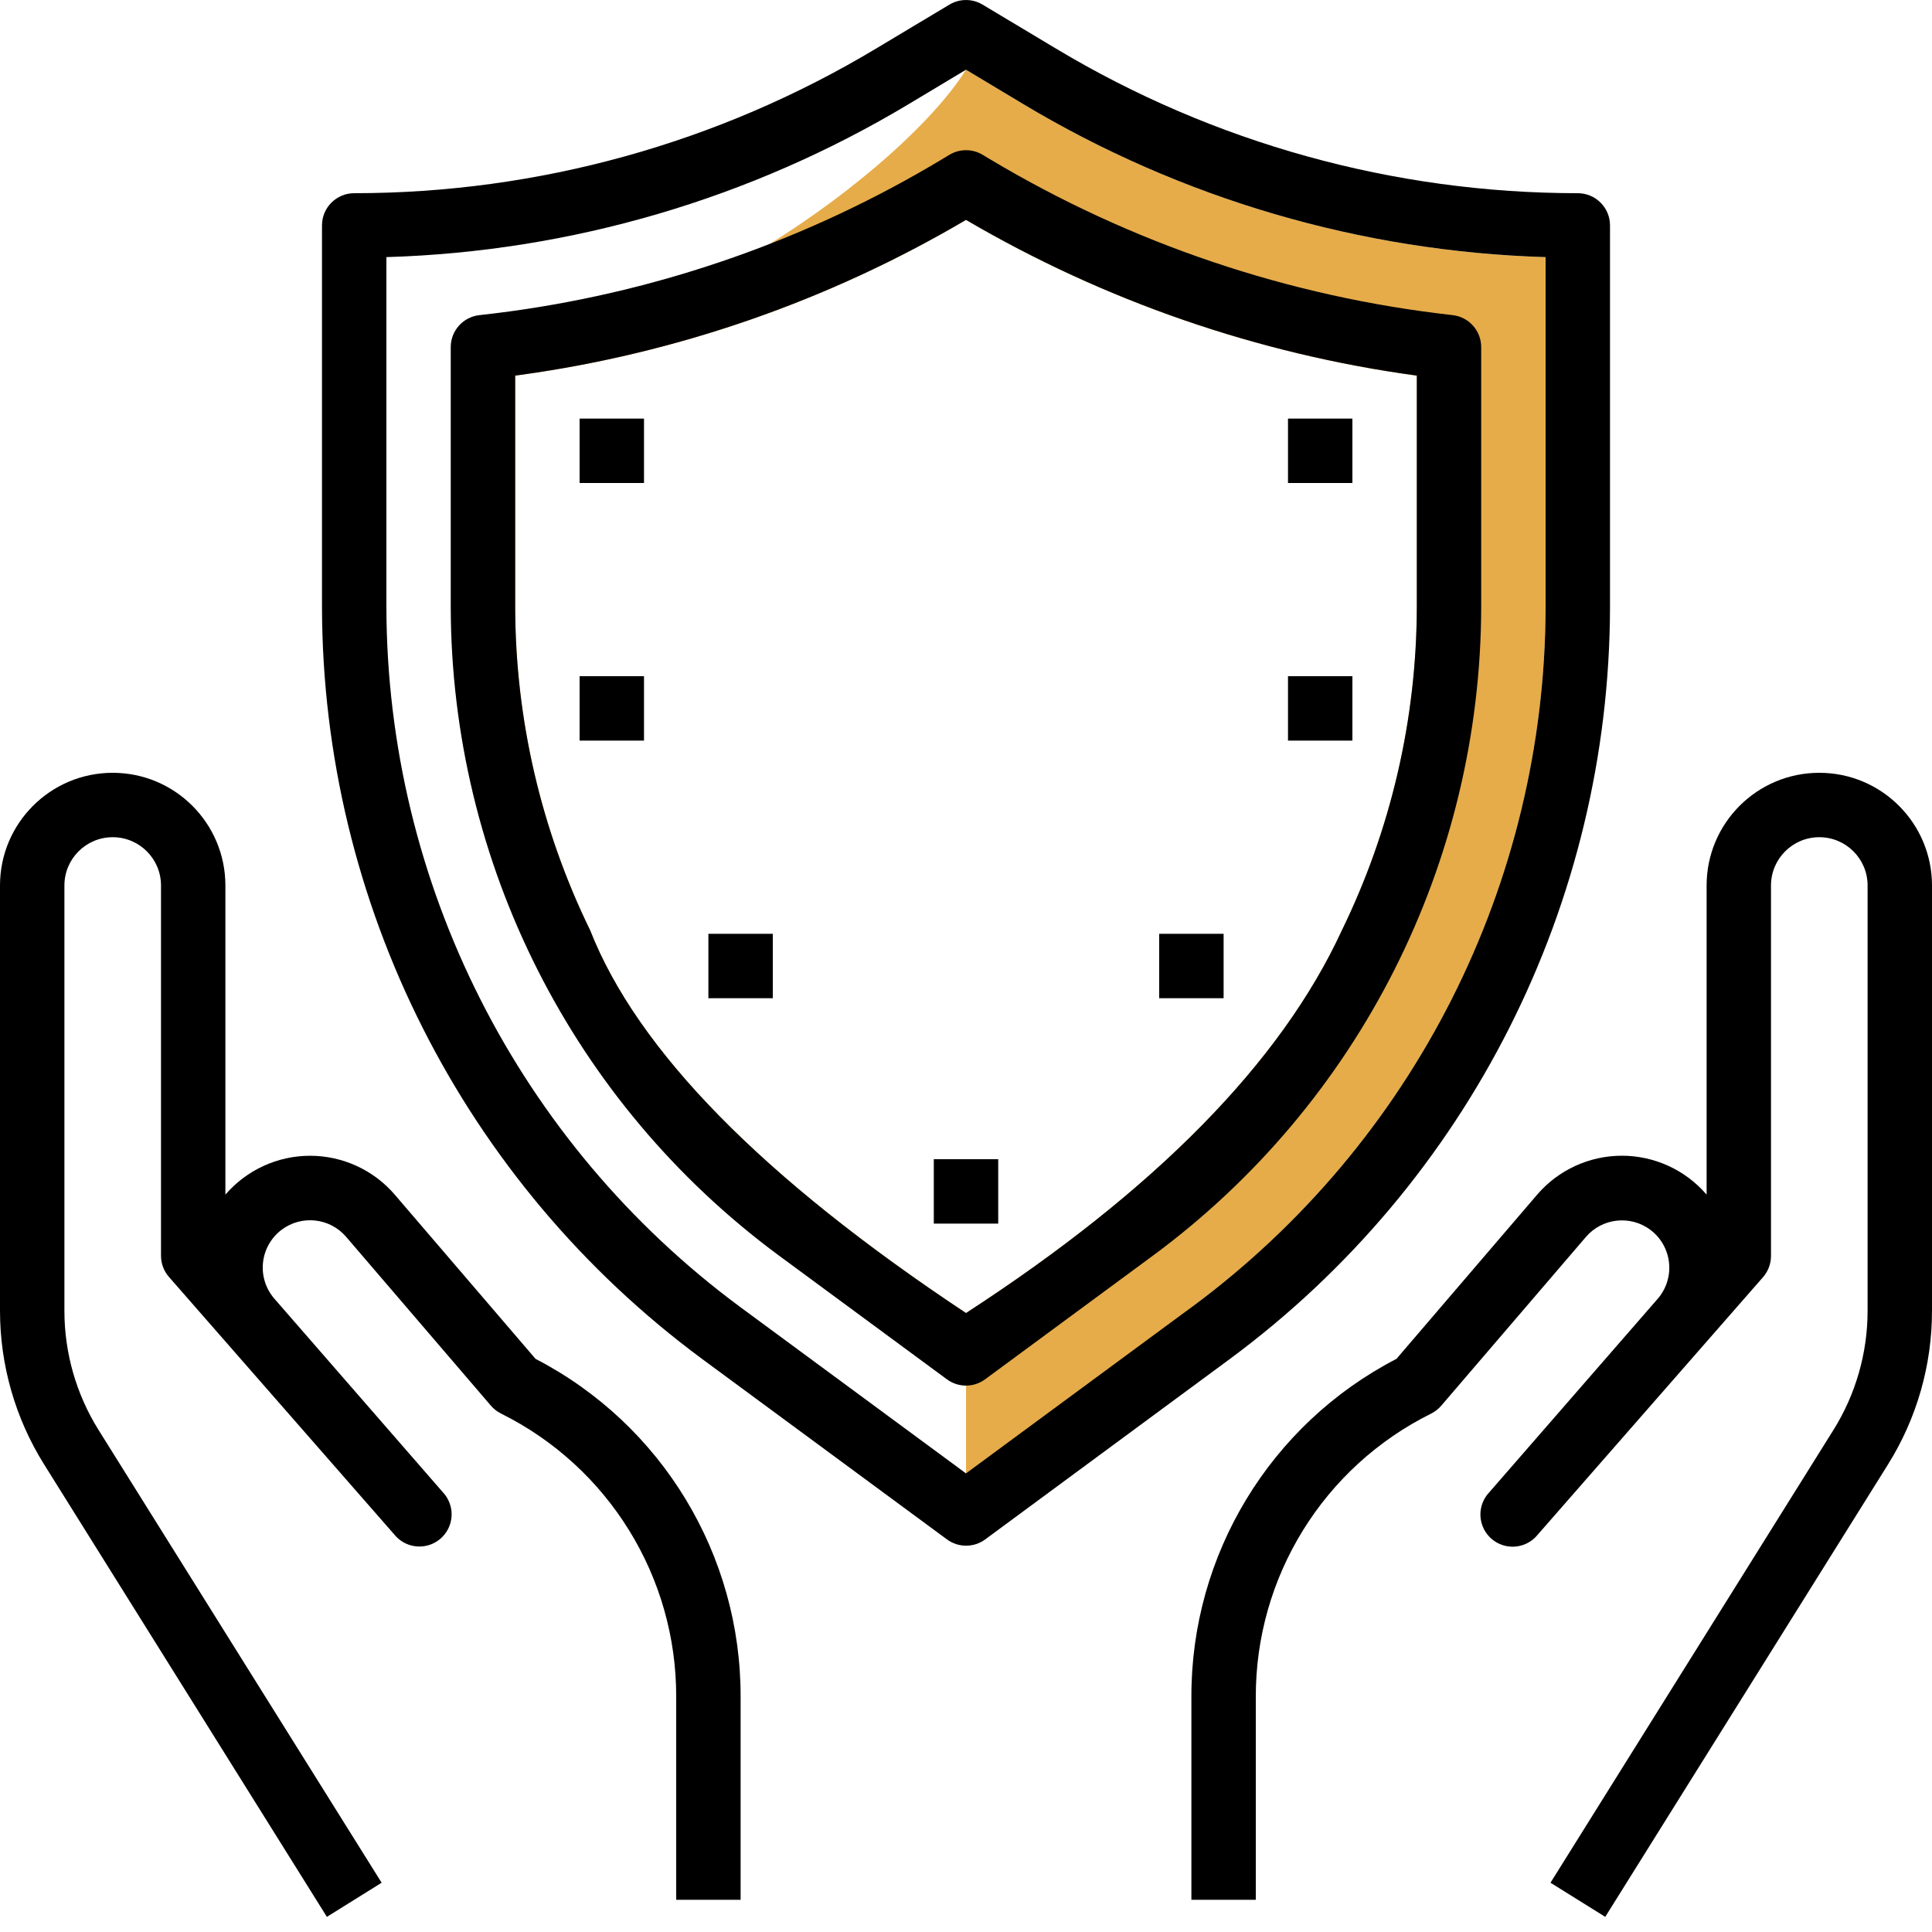 <?xml version="1.0" encoding="UTF-8"?>
<svg width="86px" height="86px" viewBox="0 0 86 86" version="1.1" xmlns="http://www.w3.org/2000/svg" xmlns:xlink="http://www.w3.org/1999/xlink">
    <!-- Generator: sketchtool 55.1 (78136) - https://sketchapp.com -->
    <title>1D5A99E1-89E9-48A1-BAF9-1F4A7D1524F7</title>
    <desc>Created with sketchtool.</desc>
    <g id="Design" stroke="none" stroke-width="1" fill="none" fill-rule="evenodd">
        <g id="Home" transform="translate(-1317, -1168)">
            <g id="Group-26" transform="translate(375, 899)">
                <g id="Group-Copy-19" transform="translate(800, 222)">
                    <g id="coverage" transform="translate(142, 47)">
                        <g id="life">
                            <path d="M80.983,34.4 C78.213,34.4 75.967,36.646 75.967,39.417 L75.967,53.177 C75.021,52.076 73.642,51.444 72.191,51.445 C70.74,51.447 69.362,52.082 68.419,53.184 L62.162,60.487 C56.537,63.399 53.013,69.213 53.033,75.548 L53.033,84.567 L55.9,84.567 L55.9,75.548 C55.885,70.196 58.912,65.301 63.707,62.923 C63.878,62.837 64.03,62.718 64.155,62.572 L70.596,55.059 C71.32,54.217 72.573,54.079 73.463,54.743 C73.937,55.099 74.239,55.637 74.296,56.227 C74.354,56.817 74.16,57.403 73.764,57.844 L66.287,66.434 C65.928,66.816 65.807,67.364 65.97,67.862 C66.134,68.361 66.557,68.73 67.073,68.825 C67.589,68.919 68.116,68.725 68.446,68.317 L78.479,56.85 C78.709,56.587 78.835,56.249 78.833,55.9 L78.833,39.417 C78.833,38.229 79.796,37.267 80.983,37.267 C82.171,37.267 83.133,38.229 83.133,39.417 L83.133,58.345 C83.134,60.225 82.605,62.068 81.608,63.661 L69.018,83.807 L71.455,85.326 L84.045,65.182 C85.325,63.132 86.002,60.762 86,58.345 L86,39.417 C86,36.646 83.754,34.4 80.983,34.4 L80.983,34.4 Z" id="Path" fill="#000000"></path>
                            <path d="M14.551,85.326 L16.988,83.807 L4.392,63.661 C3.395,62.068 2.866,60.225 2.867,58.345 L2.867,39.417 C2.867,38.229 3.829,37.267 5.017,37.267 C6.204,37.267 7.167,38.229 7.167,39.417 L7.167,55.9 C7.167,56.247 7.293,56.582 7.522,56.843 L17.555,68.31 C17.886,68.717 18.412,68.912 18.928,68.817 C19.444,68.723 19.867,68.354 20.031,67.855 C20.195,67.357 20.073,66.809 19.714,66.426 L12.228,57.826 C11.836,57.385 11.647,56.801 11.706,56.214 C11.765,55.627 12.067,55.092 12.539,54.738 C13.429,54.073 14.681,54.211 15.405,55.053 L21.847,62.566 C21.971,62.712 22.123,62.832 22.294,62.918 C27.09,65.296 30.118,70.194 30.1,75.548 L30.1,84.567 L32.967,84.567 L32.967,75.548 C32.987,69.213 29.463,63.399 23.838,60.487 L17.581,53.188 C16.638,52.085 15.261,51.45 13.81,51.447 C12.359,51.445 10.98,52.077 10.033,53.177 L10.033,39.417 C10.033,36.646 7.787,34.4 5.017,34.4 C2.246,34.4 -1.71754049e-07,36.646 -1.71754049e-07,39.417 L-1.71754049e-07,58.345 C-0,60.763 0.679,63.132 1.961,65.182 L14.551,85.326 Z" id="Path" fill="#000000"></path>
                            <path d="M43,66.713 L43,60.444 L34.4,53.83 C27.665,46.663 21.235,38.063 21.235,28.389 L21.235,15.57 C29.445,15.325 40.145,7.644 43,3.105 L45.534,4.625 C52.578,8.851 60.589,11.199 68.8,11.445 L68.8,27.021 C68.777,39.312 62.938,50.867 53.056,58.176 L43,66.713 Z M63.067,27.014 L63.067,16.72 C55.986,15.755 49.167,13.399 43,9.788 C36.899,13.383 30.145,15.73 23.13,16.693 L22.933,16.72 L22.933,27.021 C22.942,32.008 24.082,36.927 26.269,41.409 C28.378,46.77 33.955,52.449 43,58.448 C51.447,52.964 57.024,47.284 59.733,41.409 C61.919,36.925 63.059,32.003 63.067,27.014 Z" id="Combined-Shape" fill="#E6AC4A"></path>
                            <path d="M71.667,27.021 L71.667,10.033 C71.667,9.242 71.025,8.6 70.233,8.6 C62.054,8.599 54.028,6.375 47.013,2.167 L43.737,0.205 C43.283,-0.067 42.717,-0.067 42.263,0.205 L38.987,2.167 C31.972,6.375 23.946,8.599 15.767,8.6 C14.975,8.6 14.333,9.242 14.333,10.033 L14.333,27.021 C14.358,40.224 20.631,52.636 31.247,60.487 L42.154,68.525 C42.66,68.897 43.349,68.897 43.854,68.525 L54.753,60.487 C65.369,52.636 71.642,40.224 71.667,27.021 Z M43,65.586 L32.944,58.176 C23.062,50.867 17.223,39.312 17.2,27.021 L17.2,11.445 C25.411,11.2 33.421,8.852 40.464,4.625 L43,3.105 L45.534,4.625 C52.578,8.851 60.589,11.199 68.8,11.445 L68.8,27.021 C68.777,39.312 62.938,50.867 53.056,58.176 L43,65.586 Z" id="Shape" fill="#000000" fill-rule="nonzero"></path>
                            <path d="M65.933,15.451 L65.933,27.021 C65.912,38.401 60.505,49.099 51.356,55.867 L43.85,61.398 C43.344,61.771 42.656,61.771 42.15,61.398 L34.644,55.868 C25.495,49.1 20.088,38.403 20.064,27.023 L20.064,15.453 C20.064,14.722 20.613,14.108 21.339,14.028 C21.805,13.976 22.271,13.919 22.734,13.856 C29.529,12.923 36.063,10.618 41.941,7.084 L42.262,6.891 C42.717,6.617 43.286,6.617 43.741,6.891 L44.064,7.085 C50.353,10.845 57.375,13.212 64.658,14.027 C65.384,14.107 65.933,14.721 65.933,15.451 Z M63.067,27.014 L63.067,16.72 C55.986,15.755 49.167,13.399 43,9.788 C36.899,13.383 30.145,15.73 23.13,16.693 L22.933,16.72 L22.933,27.021 C22.942,32.008 24.082,36.927 26.269,41.409 C28.378,46.77 33.955,52.449 43,58.448 C51.447,52.964 57.024,47.284 59.733,41.409 C61.919,36.925 63.059,32.003 63.067,27.014 Z" id="Combined-Shape" fill="#000000" fill-rule="nonzero"></path>
                            <rect id="Rectangle" fill="#000000" x="41.567" y="51.6" width="2.867" height="2.867"></rect>
                            <rect id="Rectangle" fill="#000000" x="25.8" y="18.633" width="2.867" height="2.867"></rect>
                            <rect id="Rectangle" fill="#000000" x="57.333" y="18.633" width="2.867" height="2.867"></rect>
                            <rect id="Rectangle" fill="#000000" x="25.8" y="30.1" width="2.867" height="2.867"></rect>
                            <rect id="Rectangle" fill="#000000" x="57.333" y="30.1" width="2.867" height="2.867"></rect>
                            <rect id="Rectangle" fill="#000000" x="31.533" y="41.567" width="2.867" height="2.867"></rect>
                            <rect id="Rectangle" fill="#000000" x="51.6" y="41.567" width="2.867" height="2.867"></rect>
                        </g>
                    </g>
                </g>
            </g>
        </g>
    </g>
</svg>